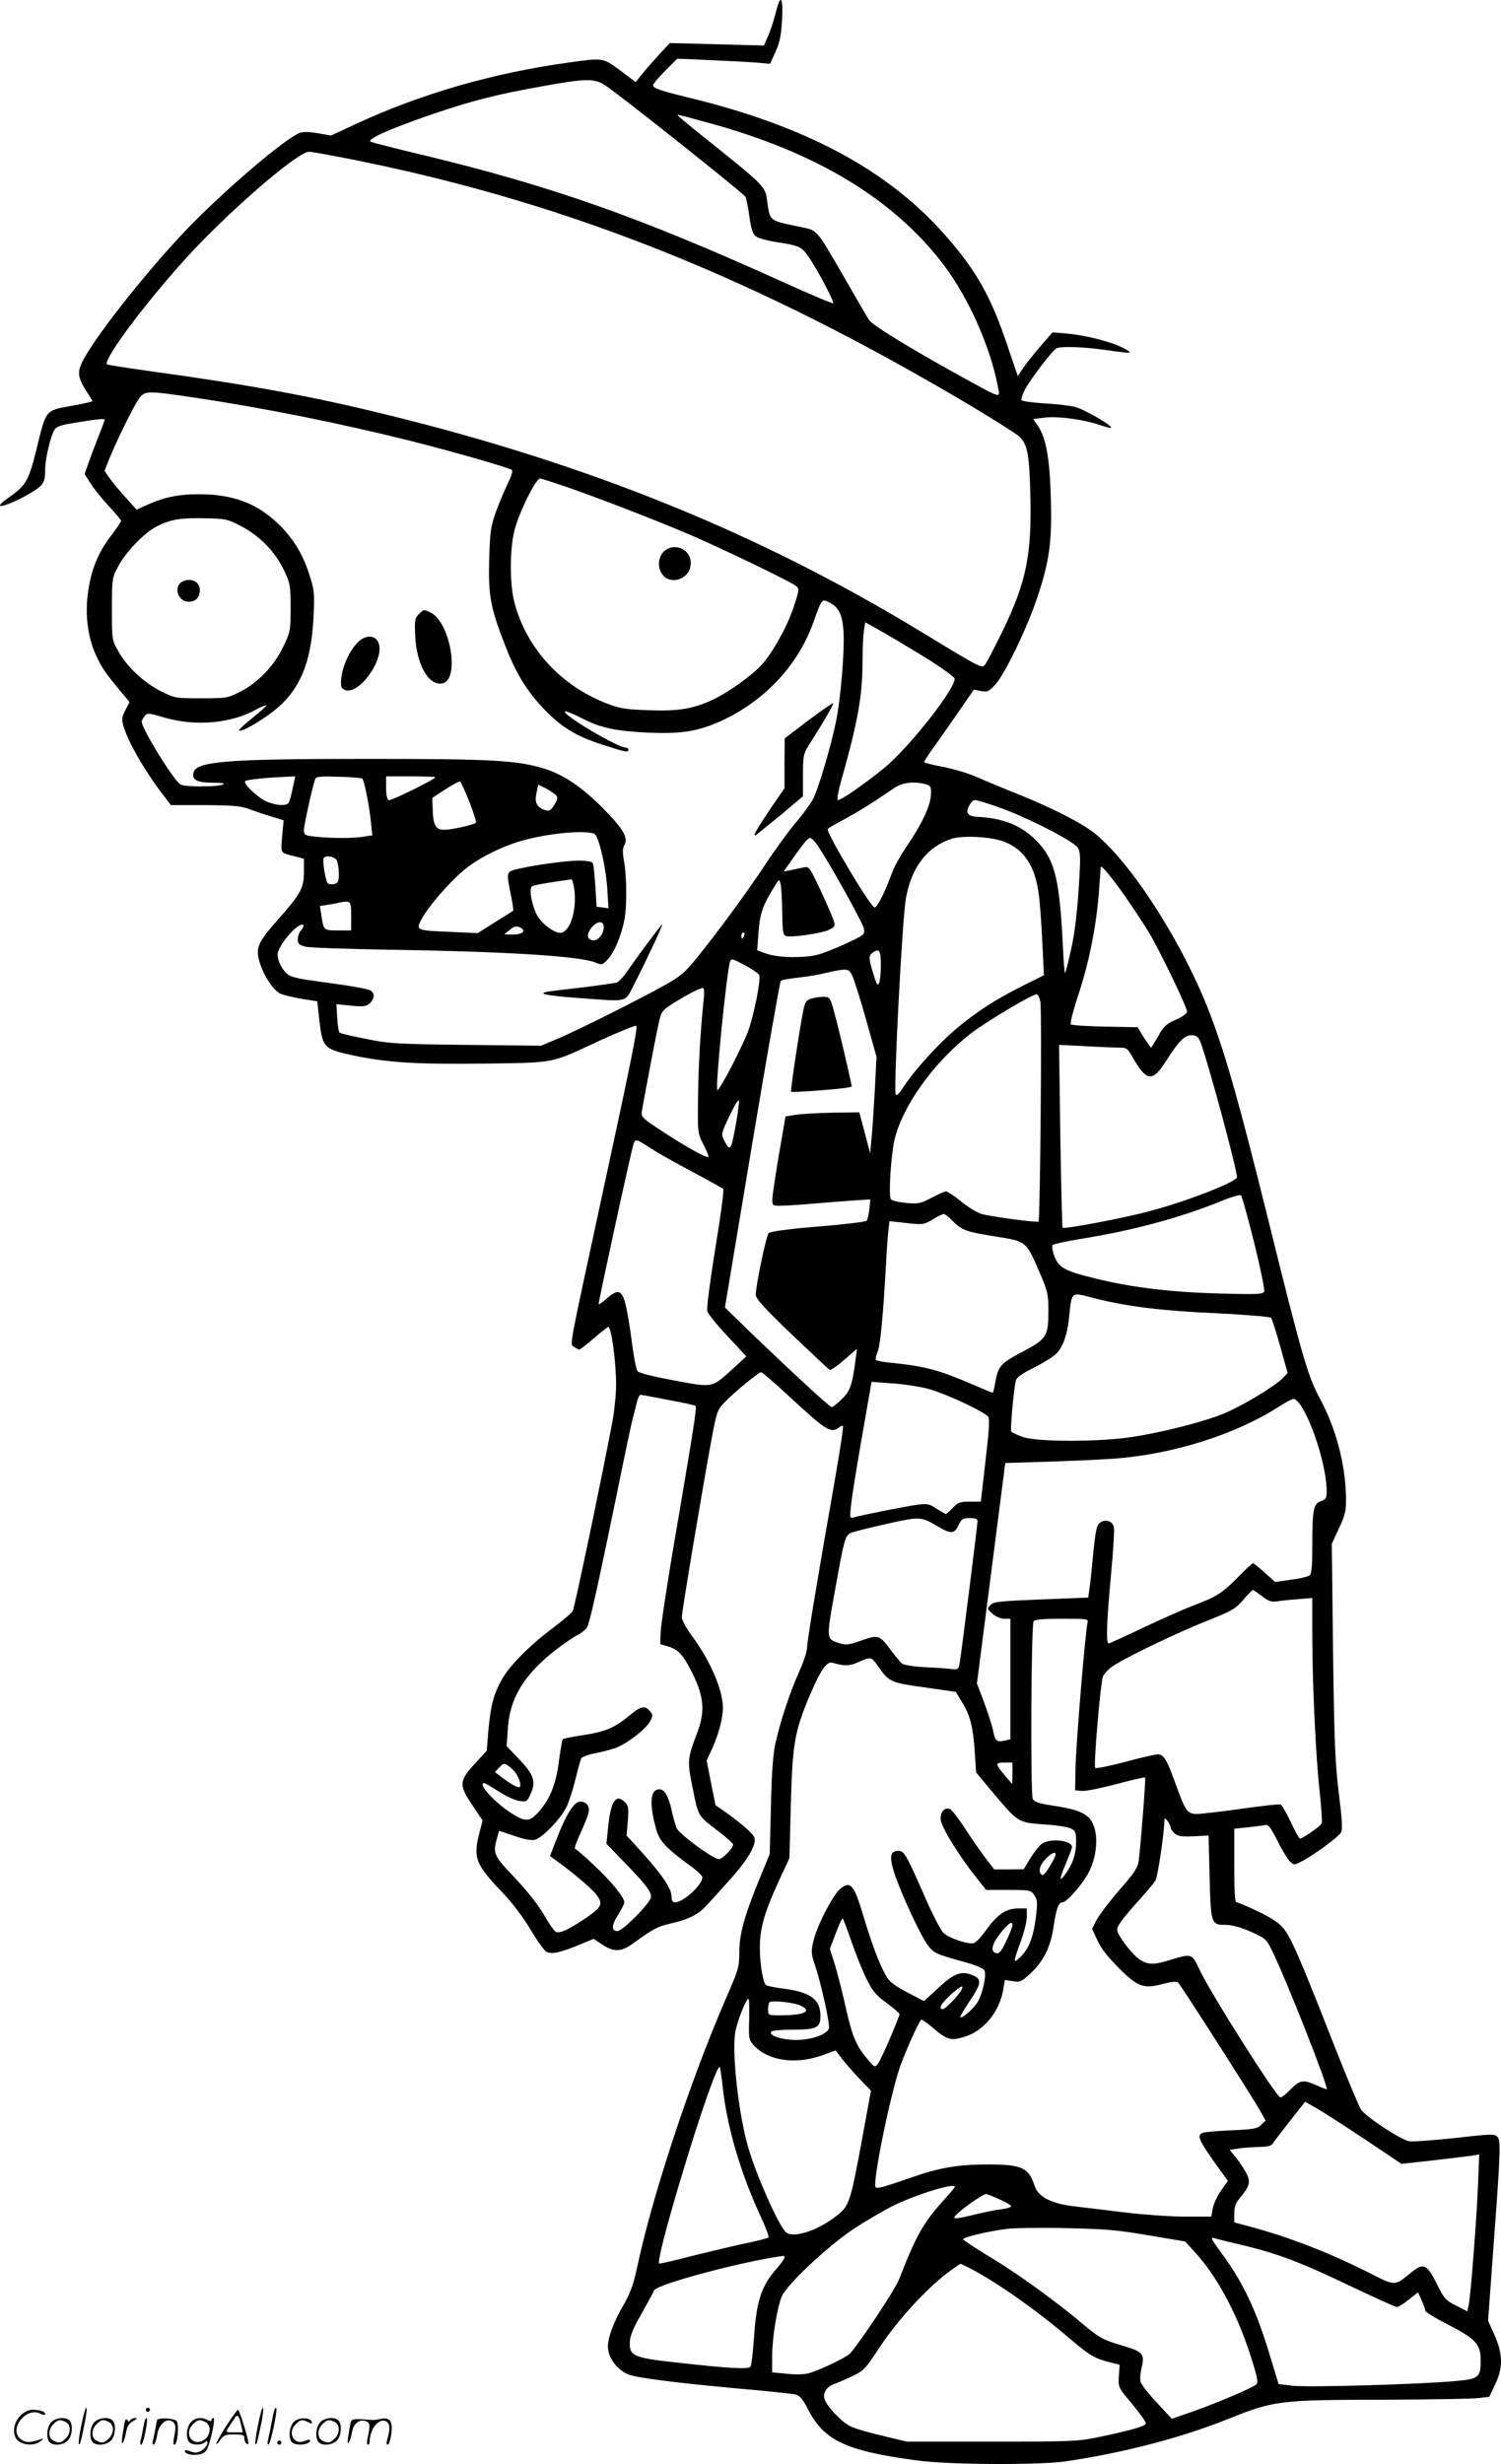 <svg version="1.0" xmlns="http://www.w3.org/2000/svg"
  viewBox="0 0 730.894 1199.268"
 preserveAspectRatio="xMidYMid meet">
<g transform="translate(-1,1199.859) scale(0.1,-0.1)"
fill="#000000" stroke="none">
<path d="M3787 11935 c-9 -36 -26 -87 -37 -112 l-20 -46 -229 6 -229 6 -49
-52 c-26 -29 -64 -71 -83 -95 l-35 -43 -74 56 c-85 63 -84 63 -253 39 -369
-51 -719 -152 -1040 -301 l-116 -54 -64 11 c-41 7 -72 8 -88 2 -73 -28 -367
-279 -550 -469 -193 -201 -454 -531 -510 -647 -25 -52 -20 -79 25 -148 14 -21
25 -39 25 -42 0 -2 -42 -12 -92 -21 -142 -26 -131 -13 -183 -224 -36 -144 -50
-167 -137 -227 -21 -15 -38 -30 -38 -35 0 -13 80 19 147 59 65 39 73 51 73
117 0 51 27 163 45 191 9 15 32 24 82 32 112 19 163 25 163 18 0 -3 -14 -40
-31 -83 -17 -43 -39 -101 -49 -130 l-18 -52 29 -45 c16 -26 56 -75 89 -111 33
-35 60 -68 60 -72 -1 -5 -23 -37 -50 -73 -62 -81 -96 -164 -111 -272 -16 -109
-2 -221 39 -310 29 -62 48 -89 125 -181 l38 -45 -20 -39 c-18 -33 -19 -44 -10
-78 21 -74 102 -216 191 -332 l40 -53 167 0 c138 -1 174 -4 216 -20 28 -10 76
-27 108 -36 l58 -18 -7 -78 c-7 -85 -12 -79 64 -98 l42 -11 0 -65 c0 -78 -17
-108 -128 -233 -97 -109 -108 -136 -88 -205 20 -67 69 -141 104 -155 15 -6 61
-17 102 -24 l75 -12 11 -100 c15 -125 23 -133 162 -163 166 -35 306 -44 638
-40 355 5 320 -2 567 113 92 42 171 74 175 71 8 -9 -20 -151 -163 -811 -171
-792 -161 -736 -139 -752 10 -7 21 -13 25 -13 4 0 36 25 71 55 34 30 66 55 70
55 15 0 38 -168 38 -282 0 -48 -9 -136 -21 -195 -53 -278 -181 -889 -190 -905
-5 -10 -51 -49 -102 -87 -106 -79 -202 -176 -240 -241 -42 -73 -57 -128 -68
-244 l-9 -109 -51 -55 c-86 -94 -87 -109 -14 -217 l45 -67 -15 -58 c-32 -124
-21 -154 114 -295 45 -47 100 -120 134 -177 32 -54 67 -103 78 -109 25 -13 64
-5 157 33 l73 30 42 -28 c55 -37 92 -36 147 4 104 75 122 84 187 99 85 19 134
44 172 86 16 17 64 70 106 117 79 87 118 145 129 191 5 22 -1 33 -37 66 -23
21 -67 56 -98 77 l-55 39 -22 109 -21 108 26 56 c32 71 53 148 53 200 0 87
-60 227 -149 348 -29 39 -51 79 -51 94 0 26 104 647 146 872 24 127 27 137 62
173 46 48 166 147 178 147 5 0 61 -48 124 -106 198 -183 215 -194 258 -161 7
5 15 8 17 5 3 -2 -15 -121 -40 -264 -88 -500 -135 -784 -135 -815 0 -17 -17
-70 -39 -118 -45 -99 -92 -243 -116 -351 -11 -52 -18 -147 -21 -305 l-6 -230
-43 -105 c-78 -188 -105 -283 -105 -370 0 -76 -3 -86 -69 -237 -169 -391 -352
-943 -426 -1288 -20 -95 -35 -136 -69 -195 -48 -83 -76 -159 -76 -202 0 -54
46 -116 102 -137 44 -16 223 -39 515 -66 150 -13 284 -27 298 -31 19 -5 34
-23 56 -65 79 -158 183 -208 529 -255 154 -22 599 -24 730 -5 278 41 560 114
787 205 231 92 246 94 778 95 215 1 414 4 444 8 l53 6 30 64 c38 80 36 147 -7
242 l-29 64 27 371 c34 454 36 514 16 527 -19 12 -21 12 -220 -10 -96 -10
-189 -17 -208 -14 -39 7 -205 115 -233 153 -10 14 -69 156 -132 315 -165 421
-210 525 -247 569 -23 27 -61 52 -124 82 -51 24 -97 44 -104 44 -8 0 -11 52
-11 179 l0 179 68 7 c37 4 75 9 84 11 13 4 27 -14 58 -76 22 -44 49 -89 60
-100 20 -20 21 -20 58 -1 60 31 180 119 192 141 8 14 5 66 -11 192 -18 148
-22 249 -28 693 l-6 520 35 75 c31 67 35 83 34 155 -3 160 -50 335 -128 479
-57 105 -86 203 -250 866 -139 560 -201 780 -275 980 -127 344 -380 745 -566
899 -62 51 -200 122 -370 191 -71 28 -164 67 -205 85 -41 19 -117 41 -167 51
-51 9 -93 20 -93 24 0 3 18 31 39 61 22 30 76 107 121 172 l82 119 35 -7 c31
-5 38 -2 68 30 46 48 154 272 204 420 61 180 74 276 68 485 -5 193 -23 297
-62 354 l-24 35 55 7 c64 8 192 -9 269 -36 30 -10 55 -16 55 -12 0 13 -134 90
-175 100 -22 6 -88 14 -148 17 -59 4 -110 11 -113 16 -2 5 4 26 15 48 28 54
137 197 157 205 27 10 134 6 239 -9 132 -19 138 -18 84 10 -58 30 -181 62
-274 70 l-70 6 -59 -68 c-32 -37 -70 -85 -85 -107 l-25 -38 -47 138 c-83 250
-155 377 -312 554 -279 314 -678 527 -1246 664 -138 34 -171 45 -171 60 0 6
27 38 59 70 l59 59 159 -7 c87 -4 188 -9 226 -12 l67 -6 26 58 c21 46 28 80
32 157 6 114 -8 128 -31 32z m-827 -354 c77 -51 671 -524 680 -540 4 -9 13
-52 19 -96 8 -58 16 -85 31 -96 10 -9 56 -22 102 -29 111 -17 121 -22 156 -72
43 -63 125 -218 119 -225 -3 -3 -115 44 -249 105 -692 313 -1116 463 -1736
613 -136 32 -255 63 -266 67 -26 11 90 63 300 135 190 65 316 97 536 136 217
39 253 39 308 2z m506 -182 c523 -143 899 -372 1141 -692 121 -161 226 -399
262 -590 11 -59 26 -63 -186 53 -251 139 -427 247 -442 272 -8 13 -61 103
-117 201 -144 248 -130 233 -222 252 -152 33 -142 24 -158 136 -7 57 -25 75
-249 254 -171 137 -192 155 -184 155 3 0 73 -18 155 -41z m-1704 -184 c1030
-210 1938 -574 2983 -1196 110 -66 213 -131 227 -144 41 -38 50 -84 55 -281 8
-294 -19 -428 -136 -669 -38 -77 -75 -149 -83 -159 -17 -22 -7 -28 -318 161
-788 478 -1612 812 -2600 1054 -362 89 -654 143 -1170 214 -101 14 -186 28
-189 30 -20 21 174 283 375 506 202 225 552 529 609 529 13 0 124 -20 247 -45z
m-809 -1151 c343 -51 717 -126 1067 -214 206 -52 473 -129 483 -139 5 -5 -5
-35 -21 -67 -16 -33 -42 -95 -58 -139 -25 -71 -28 -97 -32 -231 -5 -174 7
-236 77 -415 52 -134 101 -215 179 -300 88 -95 162 -142 293 -184 118 -38 129
-40 129 -25 0 6 -6 10 -13 10 -38 0 -297 152 -297 175 0 6 39 -9 99 -40 78
-39 154 -55 301 -62 159 -7 237 4 342 48 219 94 391 272 468 487 43 119 41
117 79 98 45 -24 61 -55 68 -133 7 -91 -12 -328 -37 -450 -25 -121 -85 -323
-110 -372 -10 -20 -48 -73 -85 -116 -37 -44 -104 -136 -149 -205 -88 -133
-228 -324 -334 -455 -54 -67 -78 -88 -151 -129 -121 -68 -420 -218 -521 -261
l-85 -36 -365 4 c-337 4 -374 6 -487 29 -67 13 -126 27 -130 31 -4 4 -9 37
-11 73 l-4 65 71 -7 c61 -6 74 -4 91 11 25 23 26 51 2 64 -10 5 -70 17 -133
26 -63 9 -143 20 -177 25 -35 5 -74 15 -86 23 -32 21 -60 79 -53 109 13 52
106 153 124 134 3 -3 -1 -14 -10 -24 -10 -10 -17 -30 -17 -45 0 -22 6 -28 38
-36 20 -5 213 -12 427 -15 554 -9 909 -31 984 -62 32 -13 34 -13 62 17 31 33
65 116 80 193 12 66 11 209 -2 281 -8 45 -8 64 2 82 19 35 -8 80 -106 179
-101 101 -189 161 -280 190 -133 42 -249 49 -865 49 -694 0 -837 -12 -848 -68
-7 -35 17 -47 92 -48 49 0 65 -3 51 -9 -28 -12 -182 -12 -205 0 -33 17 -191
274 -190 307 0 4 7 16 14 26 13 17 18 16 101 -8 150 -43 322 -27 444 41 24 13
46 22 48 20 3 -2 -28 -30 -67 -61 -39 -31 -69 -59 -66 -62 12 -13 156 76 211
132 98 97 143 223 152 428 5 110 4 123 -22 203 -33 103 -85 184 -162 254 -99
91 -212 132 -368 133 -99 1 -172 -13 -255 -50 l-55 -25 -53 59 c-29 32 -64 74
-78 94 l-25 36 21 53 c34 87 126 273 150 303 27 34 41 34 263 1z m1809 -433
c156 -54 434 -161 603 -233 154 -66 489 -227 519 -250 19 -15 19 -17 -9 -103
-30 -93 -106 -229 -158 -284 -53 -56 -158 -130 -232 -166 -99 -47 -171 -59
-323 -53 -111 4 -137 9 -203 35 -222 87 -389 272 -445 493 -22 85 -22 253 0
342 20 86 105 258 126 258 4 0 59 -18 122 -39z m-1575 -195 c90 -47 163 -124
206 -213 30 -64 32 -74 32 -184 0 -113 -1 -116 -38 -193 -47 -93 -119 -168
-207 -214 -61 -31 -66 -32 -190 -32 -126 0 -128 0 -198 35 -82 42 -165 119
-207 196 -30 53 -30 56 -30 204 0 146 1 152 29 204 37 72 129 167 190 198 68
34 116 42 236 39 100 -2 109 -4 177 -40z m3318 -631 c83 -51 151 -100 153
-109 9 -43 -222 -337 -341 -434 -99 -81 -218 -163 -228 -157 -4 3 3 45 17 93
83 296 104 414 104 588 0 50 3 112 6 138 l7 46 66 -37 c36 -20 134 -78 216
-128z m-3070 -643 c-6 -33 -15 -64 -19 -70 -11 -18 -66 -14 -111 7 -44 21
-113 87 -101 98 6 7 115 18 202 21 l42 2 -13 -58z m339 47 c10 -9 35 -137 42
-210 l7 -66 -39 -6 c-50 -9 -155 -9 -233 -1 -57 6 -61 8 -61 33 0 23 42 213
55 249 4 11 30 13 114 10 60 -1 112 -6 115 -9z m356 7 c0 -10 -216 -116 -227
-112 -8 4 -13 25 -13 61 l0 55 120 0 c66 0 120 -2 120 -4z m166 -121 c20 -52
35 -98 31 -101 -10 -10 -118 -34 -154 -34 -41 0 -54 22 -56 98 l-2 57 64 42
c35 23 68 40 72 38 4 -3 24 -48 45 -100z m2224 86 c22 -7 25 -12 23 -50 -2
-54 -44 -143 -115 -247 -30 -44 -63 -102 -73 -130 -36 -99 -75 -176 -87 -172
-22 7 -228 352 -228 381 0 3 37 25 83 49 75 41 128 74 241 151 40 28 99 34
156 18z m-1802 -53 c9 -11 7 -22 -9 -47 -16 -26 -24 -31 -42 -26 -42 13 -55
36 -45 82 l9 43 38 -19 c20 -11 42 -26 49 -33z m2209 -79 c133 -53 312 -148
330 -175 15 -24 16 -41 5 -208 -8 -119 -20 -218 -37 -290 -13 -60 -26 -111
-29 -113 -2 -2 -7 53 -10 124 -16 325 -38 420 -118 508 -75 82 -165 121 -298
128 -51 2 -62 22 -36 62 16 24 16 24 68 8 29 -8 86 -28 125 -44z m-2018 -113
c21 -25 53 -170 58 -264 l6 -94 -29 4 -29 3 -6 101 c-4 56 -9 107 -13 113 -4
6 -33 11 -64 11 -87 0 -324 -38 -340 -54 -12 -12 -12 -26 3 -100 10 -48 16
-88 14 -90 -2 -2 -42 -27 -89 -56 l-84 -53 -131 6 c-172 7 -172 7 -140 66 33
60 129 171 202 233 69 59 189 119 293 147 137 38 328 52 349 27z m1982 -31
c104 -36 161 -121 178 -265 6 -47 13 -153 17 -237 l7 -151 -104 -52 c-131 -66
-223 -125 -321 -207 -86 -72 -200 -197 -256 -281 -27 -41 -38 -51 -41 -37 -9
51 32 845 50 950 26 151 103 252 222 291 52 17 183 11 248 -11z m-899 -22 c64
-97 219 -375 224 -403 6 -30 5 -31 -87 -74 -52 -24 -115 -49 -141 -55 -68 -16
-187 -14 -243 5 l-48 17 6 81 c7 95 18 129 66 210 36 60 36 60 42 31 4 -17 7
-79 8 -138 1 -90 4 -109 17 -114 25 -9 178 13 213 31 28 15 29 18 19 48 -6 18
-35 84 -64 147 -54 113 -54 114 -84 107 -16 -3 -44 -9 -62 -13 l-32 -6 24 34
c67 97 93 129 105 129 7 0 23 -17 37 -37z m-2342 -72 c5 -11 10 -40 10 -64 0
-38 -3 -46 -22 -51 -13 -3 -27 -1 -32 4 -11 11 -27 110 -20 122 10 16 53 8 64
-11z m3838 -174 c43 -62 100 -148 126 -193 58 -103 176 -348 176 -369 0 -9
-22 -25 -54 -39 -47 -21 -60 -33 -86 -80 -18 -31 -33 -56 -35 -56 -2 0 -17 22
-35 49 l-31 50 -159 3 c-87 2 -162 6 -166 11 -4 4 11 65 34 135 54 161 88 331
102 496 5 71 10 131 10 134 0 15 47 -41 118 -141z m-2682 37 c13 -90 -12 -191
-55 -213 -29 -16 -109 42 -131 93 -25 57 -34 122 -19 131 6 4 50 13 98 20 47
7 89 13 93 14 4 1 10 -20 14 -45z m-1086 -134 l0 -70 -64 0 c-70 0 -70 0 -81
73 l-7 46 38 6 c22 3 46 8 54 10 58 12 60 10 60 -65z m1230 -53 c0 -34 -28
-69 -53 -65 -30 4 -32 29 -7 61 27 34 60 36 60 4z m-401 -6 c23 -15 2 -31 -42
-31 l-42 1 24 19 c25 22 39 24 60 11z m1085 -36 c-4 -8 -8 -15 -10 -15 -2 0
-4 7 -4 15 0 8 4 15 10 15 5 0 7 -7 4 -15z m665 -150 c0 -33 -4 -69 -8 -80 -6
-16 -11 -11 -24 30 -29 92 -29 102 -5 119 30 21 38 6 37 -69z m-657 3 c33 -18
62 -38 65 -45 9 -23 -28 -205 -56 -278 -31 -81 -140 -289 -148 -282 -11 12 45
576 62 625 6 17 10 16 77 -20z m521 -55 c9 -21 39 -117 66 -213 l49 -175 -8
-160 c-5 -88 -12 -194 -16 -235 l-7 -75 -26 100 -27 100 -135 -2 c-74 -2 -154
-6 -179 -11 l-45 -7 -32 -185 c-17 -102 -32 -200 -32 -217 -1 -32 1 -33 37
-33 20 0 87 4 147 9 61 6 151 12 201 16 l92 6 -5 -48 c-3 -27 -9 -52 -13 -56
-4 -5 -111 -18 -236 -28 -143 -12 -233 -24 -241 -32 -12 -12 -63 -256 -63
-301 0 -18 44 -66 176 -193 97 -92 180 -170 185 -172 6 -1 38 21 71 50 l61 53
-7 -54 c-16 -123 -27 -154 -68 -192 -21 -21 -43 -38 -48 -38 -10 0 -197 173
-398 366 l-122 119 132 792 c73 435 136 795 140 798 4 4 44 11 90 16 46 5 106
16 133 23 28 7 64 14 81 15 27 1 33 -4 47 -36z m-727 -115 c-15 -142 -25 -313
-27 -473 -2 -167 -2 -171 24 -222 15 -29 27 -57 27 -64 0 -13 -103 43 -232
128 -89 58 -97 66 -93 91 14 80 68 366 81 424 15 67 15 67 81 109 65 40 119
68 137 69 5 0 6 -27 2 -62z m1640 -5 c8 -40 -1 -1062 -9 -1070 -6 -6 -231 24
-278 37 -20 6 -64 33 -98 60 -34 28 -68 50 -74 50 -7 0 -39 -14 -71 -31 -55
-29 -65 -31 -125 -25 -35 3 -69 11 -73 18 -12 17 0 208 17 286 38 166 191 380
373 521 68 53 295 189 319 190 7 1 15 -16 19 -36z m779 -195 c33 -82 186 -647
178 -661 -16 -26 -238 -113 -417 -161 -117 -33 -424 -91 -432 -83 -2 2 -7 203
-11 447 l-6 443 123 -6 c68 -4 142 -7 166 -7 40 0 44 -3 69 -47 68 -119 97
-122 162 -20 63 99 91 127 125 127 23 0 32 -7 43 -32z m-2260 -391 c-25 -142
-29 -147 -60 -87 -14 28 -13 33 27 117 23 48 43 82 46 75 2 -7 -4 -54 -13
-105z m-417 -127 c34 -22 126 -74 204 -115 79 -42 146 -80 150 -83 4 -4 -13
-134 -39 -290 -25 -155 -43 -292 -39 -305 3 -12 47 -67 98 -121 l92 -99 -64
-59 c-106 -96 -95 -94 -288 -58 -103 19 -171 36 -178 45 -6 8 -19 74 -28 147
-9 73 -24 157 -32 186 -18 63 -36 67 -89 21 -20 -18 -37 -30 -40 -28 -3 4 156
736 170 780 9 26 13 25 83 -21z m2939 -459 c30 -122 52 -229 49 -238 -6 -14
-31 -15 -224 -10 -234 7 -421 29 -602 74 -144 35 -174 51 -196 108 -10 27 -13
49 -8 54 5 5 70 19 144 31 253 41 481 103 682 185 46 19 87 30 91 26 5 -5 33
-108 64 -230z m-1468 105 c44 -45 63 -52 211 -76 148 -23 146 -22 212 -174 40
-92 43 -107 43 -186 0 -126 -8 -138 -127 -201 -108 -57 -118 -69 -133 -156 -4
-24 -9 -43 -11 -43 -3 0 -51 20 -107 44 -158 68 -224 85 -390 102 -37 3 -69
10 -72 14 -3 4 1 23 9 41 13 32 27 182 41 439 3 58 8 125 11 150 l5 45 83 -9
c80 -9 85 -8 127 17 24 15 49 27 55 27 5 0 25 -15 43 -34z m690 -376 c156 -40
334 -62 593 -73 141 -7 261 -17 267 -22 5 -6 25 -68 45 -140 l36 -129 -27 -28
c-43 -41 -194 -132 -281 -168 -94 -40 -301 -93 -448 -115 -158 -25 -460 -25
-531 -1 -29 10 -55 22 -59 27 -5 9 11 196 22 246 3 17 26 34 83 62 43 22 92
51 109 66 34 29 58 91 67 175 15 138 6 130 124 100z m-813 -440 c79 -20 272
-109 295 -136 9 -11 6 -59 -12 -214 l-23 -200 -54 0 c-47 0 -58 -4 -82 -30
-15 -16 -31 -30 -34 -30 -4 0 -24 12 -46 26 -34 23 -45 25 -92 19 -53 -7 -276
-51 -312 -62 -18 -5 -19 -1 -12 58 3 35 27 185 53 333 l47 269 96 -7 c53 -3
132 -15 176 -26z m-1262 -55 c71 -13 131 -26 133 -29 7 -6 -10 -113 -93 -601
-42 -242 -76 -467 -77 -499 l-2 -60 36 -10 c53 -16 75 -40 122 -134 55 -112
61 -185 22 -287 -49 -128 -49 -137 -21 -275 28 -137 22 -126 134 -212 34 -27
62 -52 62 -57 0 -18 -52 -71 -70 -71 -26 0 -189 119 -204 149 -7 14 -18 53
-25 86 -15 71 -35 105 -60 105 -45 0 -51 -70 -15 -197 15 -55 50 -92 166 -176
32 -23 58 -48 58 -55 1 -36 -92 -122 -132 -122 -13 0 -18 7 -18 28 0 38 -43
102 -138 208 l-81 89 6 71 c5 64 3 74 -15 92 -43 43 -69 2 -81 -124 l-8 -79
87 -90 c106 -110 130 -141 130 -169 0 -26 -137 -166 -163 -166 -31 0 -30 28 2
78 17 27 31 54 31 61 0 25 -60 99 -145 179 -47 45 -90 82 -95 82 -5 0 6 33 25
73 18 40 37 85 40 100 9 33 -8 57 -41 57 -28 0 -68 -63 -115 -185 l-31 -80 28
-20 c86 -62 175 -138 199 -169 34 -45 26 -60 -63 -120 -76 -50 -115 -68 -135
-60 -7 2 -33 39 -57 81 -27 47 -80 115 -141 180 -105 110 -110 119 -89 195
l10 36 75 -25 c46 -16 83 -23 99 -19 37 9 128 104 155 161 13 27 32 87 43 134
12 47 24 93 28 101 4 8 34 19 71 26 36 7 82 19 104 28 57 24 142 92 161 127
14 28 14 32 -2 50 -25 28 -44 24 -99 -22 -73 -60 -117 -79 -223 -95 -53 -8
-98 -17 -101 -20 -4 -3 -11 -47 -18 -97 -14 -116 -42 -189 -94 -250 -48 -56
-67 -58 -135 -16 -84 53 -172 149 -136 149 4 0 37 -19 71 -41 35 -23 80 -43
100 -46 35 -5 38 -3 55 35 27 59 15 95 -57 169 l-60 63 6 86 c9 145 76 258
225 376 41 32 92 68 113 78 21 11 43 29 48 39 13 24 53 203 142 636 38 187 74
358 80 380 6 22 15 57 20 78 5 20 13 37 17 37 4 0 66 -11 136 -25z m3087 -38
c59 -98 119 -299 119 -404 0 -36 -3 -42 -29 -51 -35 -13 -41 -40 -41 -218 0
-98 -3 -134 -13 -143 -8 -6 -48 -16 -91 -21 l-77 -11 -50 45 c-28 25 -54 46
-58 46 -4 0 -38 -32 -76 -71 -77 -77 -99 -91 -225 -139 -47 -18 -154 -66 -239
-106 -85 -41 -158 -74 -163 -74 -13 0 -9 111 12 335 11 115 17 219 14 231 -7
28 -36 39 -62 25 -23 -12 -27 -34 -42 -186 -5 -60 -13 -126 -16 -146 l-5 -36
-229 -9 c-201 -8 -232 -11 -247 -27 -17 -18 -17 -19 10 -43 16 -14 41 -24 58
-24 l29 0 0 -294 0 -293 -32 -7 c-36 -7 -43 0 -53 53 -4 20 -23 79 -42 131
l-36 95 69 536 69 537 195 6 c107 3 256 10 332 15 289 21 594 117 808 255 30
20 62 36 70 36 8 0 27 -19 41 -43z m-1784 -572 c73 -44 89 -44 110 0 15 31 21
35 55 35 27 0 38 -4 38 -15 0 -17 -76 -622 -86 -684 -6 -37 -8 -39 -38 -36
-17 2 -75 7 -130 9 -57 3 -105 11 -114 18 -8 7 -32 36 -54 65 -54 74 -62 76
-144 47 -61 -22 -74 -23 -107 -13 -64 21 -64 18 -23 247 48 267 51 276 80 290
21 9 206 53 276 65 59 10 82 5 137 -28z m1588 -345 c29 -23 45 -29 69 -26 17
3 64 8 104 11 l72 6 0 -173 c0 -240 17 -602 36 -770 8 -77 13 -147 10 -154 -5
-13 -93 -74 -106 -74 -4 0 -24 36 -45 81 -21 44 -43 83 -49 85 -7 3 -93 -7
-192 -21 -98 -14 -196 -25 -216 -25 -46 0 -55 12 -103 145 -43 119 -58 145
-87 145 -12 0 -84 -16 -160 -37 -76 -20 -141 -33 -145 -29 -9 9 25 407 37 443
6 16 29 40 54 56 76 48 315 162 454 217 120 48 137 57 175 101 23 27 45 49 48
49 3 0 23 -14 44 -30z m-849 -127 c-10 -32 -58 -606 -59 -713 l-2 -105 32 -3
c17 -2 93 13 168 33 75 20 139 35 141 32 4 -4 -21 -324 -31 -404 -5 -36 -21
-60 -96 -145 -49 -57 -98 -122 -110 -145 l-21 -43 26 -56 c17 -38 52 -82 104
-134 92 -92 121 -103 216 -77 43 11 64 13 73 6 12 -11 344 -529 398 -622 l28
-49 -22 -21 c-18 -19 -36 -22 -148 -27 -71 -3 -134 -9 -140 -13 -26 -16 -14
-39 90 -183 l36 -50 -34 -48 c-18 -26 -36 -65 -40 -87 l-7 -39 -125 0 c-69 0
-200 9 -292 20 -91 11 -203 25 -248 30 -111 12 -177 46 -194 97 -30 92 -62
107 -229 107 -140 0 -234 -15 -365 -61 -142 -49 -173 -58 -181 -50 -17 17 65
424 116 579 24 71 90 220 106 237 2 2 26 -14 53 -37 73 -62 89 -67 153 -48 98
28 176 123 194 236 l7 42 39 -6 c36 -6 42 -3 88 40 62 58 96 128 110 224 13
88 24 120 44 120 22 0 107 99 133 157 46 100 40 221 -13 262 -32 25 -75 38
-177 53 -58 9 -81 17 -88 31 -12 22 -8 846 4 865 6 8 45 12 138 12 120 0 130
-1 125 -17z m-1022 -212 c55 -79 62 -82 228 -105 l152 -22 33 -54 c38 -63 52
-120 60 -246 l6 -92 86 -103 c118 -140 119 -141 243 -150 57 -3 115 -12 131
-19 24 -12 27 -18 27 -67 0 -57 -16 -105 -51 -154 -33 -46 -32 -29 1 49 16 39
30 75 30 81 0 32 -104 44 -145 17 -13 -9 -38 -40 -57 -70 l-33 -55 -72 -1 -72
0 -44 58 c-24 31 -69 96 -99 143 -31 47 -63 89 -73 93 -25 9 -45 -12 -45 -48
0 -34 84 -172 172 -283 l50 -63 109 0 c106 0 109 -1 126 -26 15 -23 16 -36 6
-114 -12 -93 -35 -150 -77 -189 -33 -31 -33 -23 4 77 17 46 30 100 30 122 l0
40 -42 0 c-59 0 -100 -28 -156 -105 -32 -44 -53 -65 -68 -65 -38 0 -116 28
-140 51 -12 12 -51 85 -85 163 -97 221 -106 236 -134 236 -40 0 -46 -27 -21
-105 33 -103 133 -317 167 -358 30 -37 36 -39 198 -84 35 -10 68 -25 74 -33
13 -22 -9 -121 -36 -161 -23 -33 -73 -76 -81 -68 -2 2 18 37 45 77 59 88 61
108 15 127 -54 23 -90 10 -167 -62 l-70 -64 -82 43 c-64 34 -87 52 -104 83
-32 56 -71 160 -112 299 -43 143 -61 162 -110 121 -37 -32 -115 -183 -131
-257 -11 -46 -10 -60 8 -113 32 -95 75 -292 68 -310 -11 -29 -86 -55 -159 -55
-69 0 -134 21 -122 40 4 6 50 10 104 10 117 0 136 9 136 67 0 81 -49 116 -182
133 -43 6 -80 13 -84 18 -15 16 -29 106 -29 180 0 96 22 173 93 327 l51 110 7
265 c8 294 18 351 93 529 51 120 82 165 109 157 58 -17 84 -17 127 3 61 27 64
26 94 -18z m-1761 -524 c20 -32 27 -67 14 -67 -14 1 -42 17 -85 49 l-32 25 21
22 c20 21 23 22 45 8 12 -9 29 -25 37 -37z m2417 1 l-1 -53 -30 35 c-54 64
-55 70 -9 70 l40 0 0 -52z m770 -263 c0 -7 9 -20 19 -29 16 -15 34 -17 93 -15
l73 4 5 -201 c6 -230 7 -234 79 -234 30 0 73 -12 121 -33 70 -31 77 -37 102
-88 64 -127 282 -679 268 -679 -4 0 -27 9 -51 20 -62 28 -80 25 -124 -20 -21
-22 -44 -40 -50 -40 -19 0 -346 516 -397 628 -33 72 -37 73 -138 42 -81 -25
-107 -25 -147 -1 -39 24 -113 121 -113 148 0 19 29 58 123 162 27 30 55 64 63
76 11 17 43 229 44 295 1 11 4 10 15 -4 8 -11 15 -25 15 -31z m-560 -130 c0
-19 -53 -106 -63 -102 -23 7 -18 44 12 75 26 29 51 41 51 27z m-995 -423 c20
-59 53 -141 73 -182 31 -63 47 -82 99 -120 34 -25 62 -49 63 -54 0 -14 -89
-222 -105 -242 -14 -18 -16 -18 -45 16 -59 67 -79 114 -110 250 -16 74 -41
171 -54 214 l-25 79 24 64 c25 65 33 83 39 83 2 0 20 -48 41 -108z m785 76 c0
-7 -13 -41 -30 -76 -22 -47 -34 -63 -47 -60 -32 6 -25 42 17 96 41 51 60 64
60 40z m-249 -315 c-15 -29 -78 -93 -90 -93 -23 0 -10 25 35 67 49 45 72 56
55 26z m-1033 -142 c-3 -94 -1 -101 22 -127 69 -75 201 -95 330 -50 l69 25 32
-42 c18 -23 57 -67 86 -98 l54 -56 -41 -224 c-56 -304 -64 -332 -112 -373 -92
-80 -227 -126 -262 -91 -37 37 -140 269 -181 406 -47 156 -82 461 -65 565 9
53 52 164 65 164 3 0 4 -45 3 -99z m251 66 c58 -28 18 -47 -101 -47 -57 0 -58
0 -58 28 0 16 3 32 8 36 10 10 121 -2 151 -17z m-379 -403 c21 -190 86 -410
180 -614 27 -58 46 -108 42 -111 -4 -4 -54 -17 -112 -29 -58 -12 -174 -40
-259 -61 -84 -22 -157 -39 -161 -37 -10 4 31 167 106 416 90 301 177 552 189
540 2 -2 9 -49 15 -104z m3125 -247 l179 -120 156 17 c85 10 170 20 189 23
l34 6 -6 -149 c-7 -167 -35 -532 -45 -582 l-7 -33 -55 28 c-51 26 -58 34 -95
108 -48 96 -63 102 -126 51 -80 -65 -72 -65 -207 3 -195 98 -384 171 -574 222
l-78 21 0 43 c0 32 7 52 25 73 50 59 56 81 35 121 -10 20 -32 54 -50 76 l-32
40 44 7 c23 3 69 7 100 7 39 1 60 6 65 16 5 8 42 57 83 109 l75 95 55 -31 c30
-17 136 -85 235 -151z m-1995 -232 c0 -2 -28 -36 -63 -74 -91 -102 -128 -167
-209 -376 -20 -50 -181 -294 -237 -359 -16 -19 -127 -73 -195 -96 -26 -8 -62
-10 -112 -5 l-74 7 0 78 c0 89 23 231 46 290 23 57 219 242 350 330 58 38 147
90 197 115 114 55 297 111 297 90z m213 -59 c30 -13 57 -28 60 -34 4 -5 -16
-12 -46 -16 -28 -3 -93 -16 -143 -29 -63 -15 -90 -19 -87 -10 8 20 134 112
155 113 4 0 32 -11 61 -24z m730 -177 l178 -30 42 -46 c110 -118 206 -295 274
-502 35 -109 41 -137 31 -147 -17 -17 -197 -93 -317 -135 l-95 -33 -73 79
c-41 43 -76 89 -79 102 -4 13 -1 44 5 68 16 65 6 78 -86 105 -102 30 -119 39
-200 107 -127 108 -322 249 -453 327 -71 43 -130 82 -130 86 0 10 118 38 210
50 36 5 166 7 290 4 191 -4 252 -9 403 -35z m459 -48 c170 -41 282 -83 530
-202 114 -54 213 -99 220 -99 7 0 33 16 58 36 l45 36 17 -39 c10 -21 18 -43
18 -50 0 -7 49 -37 110 -68 136 -70 160 -96 160 -174 0 -83 -9 -91 -120 -101
-168 -16 -722 -32 -795 -23 l-69 8 -43 141 c-65 217 -130 354 -234 495 -51 70
-57 81 -36 74 6 -2 69 -18 139 -34z m-2232 -60 c0 -6 -18 -31 -40 -56 -74 -85
-97 -157 -109 -341 -5 -67 -12 -127 -16 -134 -9 -14 -105 -9 -370 21 -201 22
-221 32 -218 99 1 30 17 69 57 138 30 54 58 104 61 113 11 29 428 141 628 168
4 1 7 -3 7 -8z m893 -47 c132 -67 328 -204 498 -349 96 -82 119 -95 197 -115
l44 -11 -4 -55 c-3 -55 -3 -55 65 -136 37 -45 67 -87 67 -94 0 -13 -65 -32
-225 -66 -105 -22 -129 -23 -525 -23 l-415 0 -120 29 c-66 15 -136 36 -155 46
-45 23 -117 100 -126 135 -7 29 14 60 50 71 11 4 49 20 83 36 59 28 65 34 139
146 81 124 223 279 327 358 33 24 61 44 63 44 3 0 19 -7 37 -16z M2049 9009
c-19 -19 -21 -30 -17 -108 7 -137 64 -239 130 -229 90 13 42 301 -58 347 -32
14 -30 15 -55 -10z M1750 8870 c-40 -42 -72 -114 -78 -171 -4 -39 -1 -49 14
-57 66 -34 197 142 168 226 -15 42 -66 43 -104 2z M3947 8493 l-116 -88 -1
-121 0 -122 -64 -93 c-76 -113 -94 -145 -74 -134 7 5 61 49 121 98 l107 90 0
101 c0 95 2 105 28 147 72 113 123 201 119 205 -2 2 -56 -35 -120 -83z M3163
7408 c-38 -51 -83 -114 -101 -140 -18 -26 -40 -49 -50 -52 -9 -2 -75 -12 -147
-21 -71 -8 -150 -18 -175 -21 -74 -10 -27 -21 140 -33 246 -18 221 -24 268 67
51 98 142 292 137 292 -2 0 -35 -42 -72 -92z M3275 9333 c-52 -13 -74 -82 -40
-130 33 -47 113 -32 134 27 21 62 -30 118 -94 103z M903 9170 c-51 -20 -30
-100 26 -100 34 0 54 20 54 56 0 40 -38 61 -80 44z M3963 7139 c-27 -8 -33
-15 -41 -57 -17 -79 -64 -393 -60 -397 4 -5 239 13 274 20 l22 5 -19 87 c-11
49 -34 147 -52 218 -33 129 -33 130 -63 132 -16 1 -43 -3 -61 -8z M406 194
c-10 -47 -15 -88 -12 -91 5 -6 9 7 30 110 7 37 10 67 6 67 -4 0 -15 -39 -24
-86z M720 270 c0 -5 5 -10 10 -10 6 0 10 5 10 10 0 6 -4 10 -10 10 -5 0 -10
-4 -10 -10z M1266 194 c-10 -47 -15 -88 -12 -91 5 -6 9 7 30 110 7 37 10 67 6
67 -4 0 -15 -39 -24 -86z M1346 269 c-3 -8 -10 -41 -16 -74 -6 -33 -14 -68
-16 -77 -3 -10 -1 -18 3 -18 10 0 46 171 38 178 -2 3 -7 -1 -9 -9z M109 241
c-38 -38 -41 -101 -7 -125 29 -20 79 -20 104 0 18 14 18 15 1 10 -53 -17 -69
-17 -92 -2 -69 45 21 166 94 126 12 -6 21 -7 21 -1 0 12 -25 21 -62 21 -19 0
-39 -10 -59 -29z M1110 189 c-28 -45 -49 -83 -47 -85 2 -3 12 7 21 21 14 21
24 25 66 25 43 0 50 -3 50 -19 0 -11 5 -23 10 -26 6 -3 10 -3 10 1 0 20 -44
164 -51 164 -4 0 -30 -37 -59 -81z m75 4 l7 -33 -42 0 c-42 0 -42 0 -28 23 8
12 21 32 29 44 15 25 22 18 34 -34z M260 210 c-22 -22 -27 -79 -8 -98 19 -19
66 -14 88 8 22 22 27 79 8 98 -19 19 -66 14 -88 -8z m71 0 c25 -14 25 -54 -1
-80 -23 -23 -33 -24 -61 -10 -25 14 -25 54 1 80 23 23 33 24 61 10z M470 210
c-22 -22 -27 -79 -8 -98 19 -19 66 -14 88 8 22 22 27 79 8 98 -19 19 -66 14
-88 -8z m71 0 c25 -14 25 -54 -1 -80 -23 -23 -33 -24 -61 -10 -25 14 -25 54 1
80 23 23 33 24 61 10z M616 204 c-3 -16 -8 -47 -11 -69 -8 -51 10 -26 19 27 5
27 15 42 34 53 18 10 22 14 10 15 -9 0 -20 -5 -24 -11 -5 -8 -9 -8 -14 1 -5 8
-10 3 -14 -16z M717 223 c-2 -4 -7 -26 -11 -48 -4 -22 -9 -48 -12 -57 -3 -10
-1 -18 4 -18 4 0 14 28 20 62 11 58 10 81 -1 61z M775 220 c-1 -3 -5 -23 -9
-45 -4 -22 -9 -48 -12 -57 -3 -10 -1 -18 4 -18 5 0 13 20 17 45 7 53 44 87 74
68 17 -11 19 -28 8 -80 -4 -18 -3 -33 2 -33 16 0 24 99 11 115 -12 14 -87 18
-95 5z M940 210 c-22 -22 -27 -79 -8 -98 15 -15 61 -15 76 0 9 9 12 8 12 -5 0
-9 -12 -24 -26 -34 -21 -13 -32 -15 -55 -6 -16 6 -29 8 -29 3 0 -24 81 -27
102 -2 18 19 50 162 37 162 -5 0 -9 -5 -9 -10 0 -7 -6 -7 -19 0 -30 16 -59 12
-81 -10z m71 0 c29 -16 25 -65 -6 -86 -56 -37 -103 28 -55 76 23 23 33 24 61
10z M1441 211 c-23 -23 -28 -80 -9 -99 19 -19 88 -13 88 9 0 5 -11 4 -24 -2
-54 -25 -89 38 -46 81 23 23 33 24 62 9 16 -9 19 -8 16 3 -8 22 -64 22 -87 -1z
M1570 210 c-22 -22 -27 -79 -8 -98 19 -19 66 -14 88 8 22 22 27 79 8 98 -19
19 -66 14 -88 -8z m71 0 c25 -14 25 -54 -1 -80 -23 -23 -33 -24 -61 -10 -25
14 -25 54 1 80 23 23 33 24 61 10z M1716 201 c-3 -14 -8 -44 -11 -66 -8 -51
10 -26 19 27 8 41 35 63 66 53 22 -7 24 -21 11 -77 -5 -22 -5 -38 0 -38 5 0 9
6 9 13 0 68 51 125 85 97 15 -13 15 -35 -1 -92 -3 -10 -1 -18 4 -18 6 0 13 23
17 50 9 63 -5 84 -49 76 -17 -4 -35 -6 -41 -6 -101 8 -104 7 -109 -19z M1360
110 c0 -5 5 -10 10 -10 6 0 10 5 10 10 0 6 -4 10 -10 10 -5 0 -10 -4 -10 -10z"/>
</g>
</svg>
